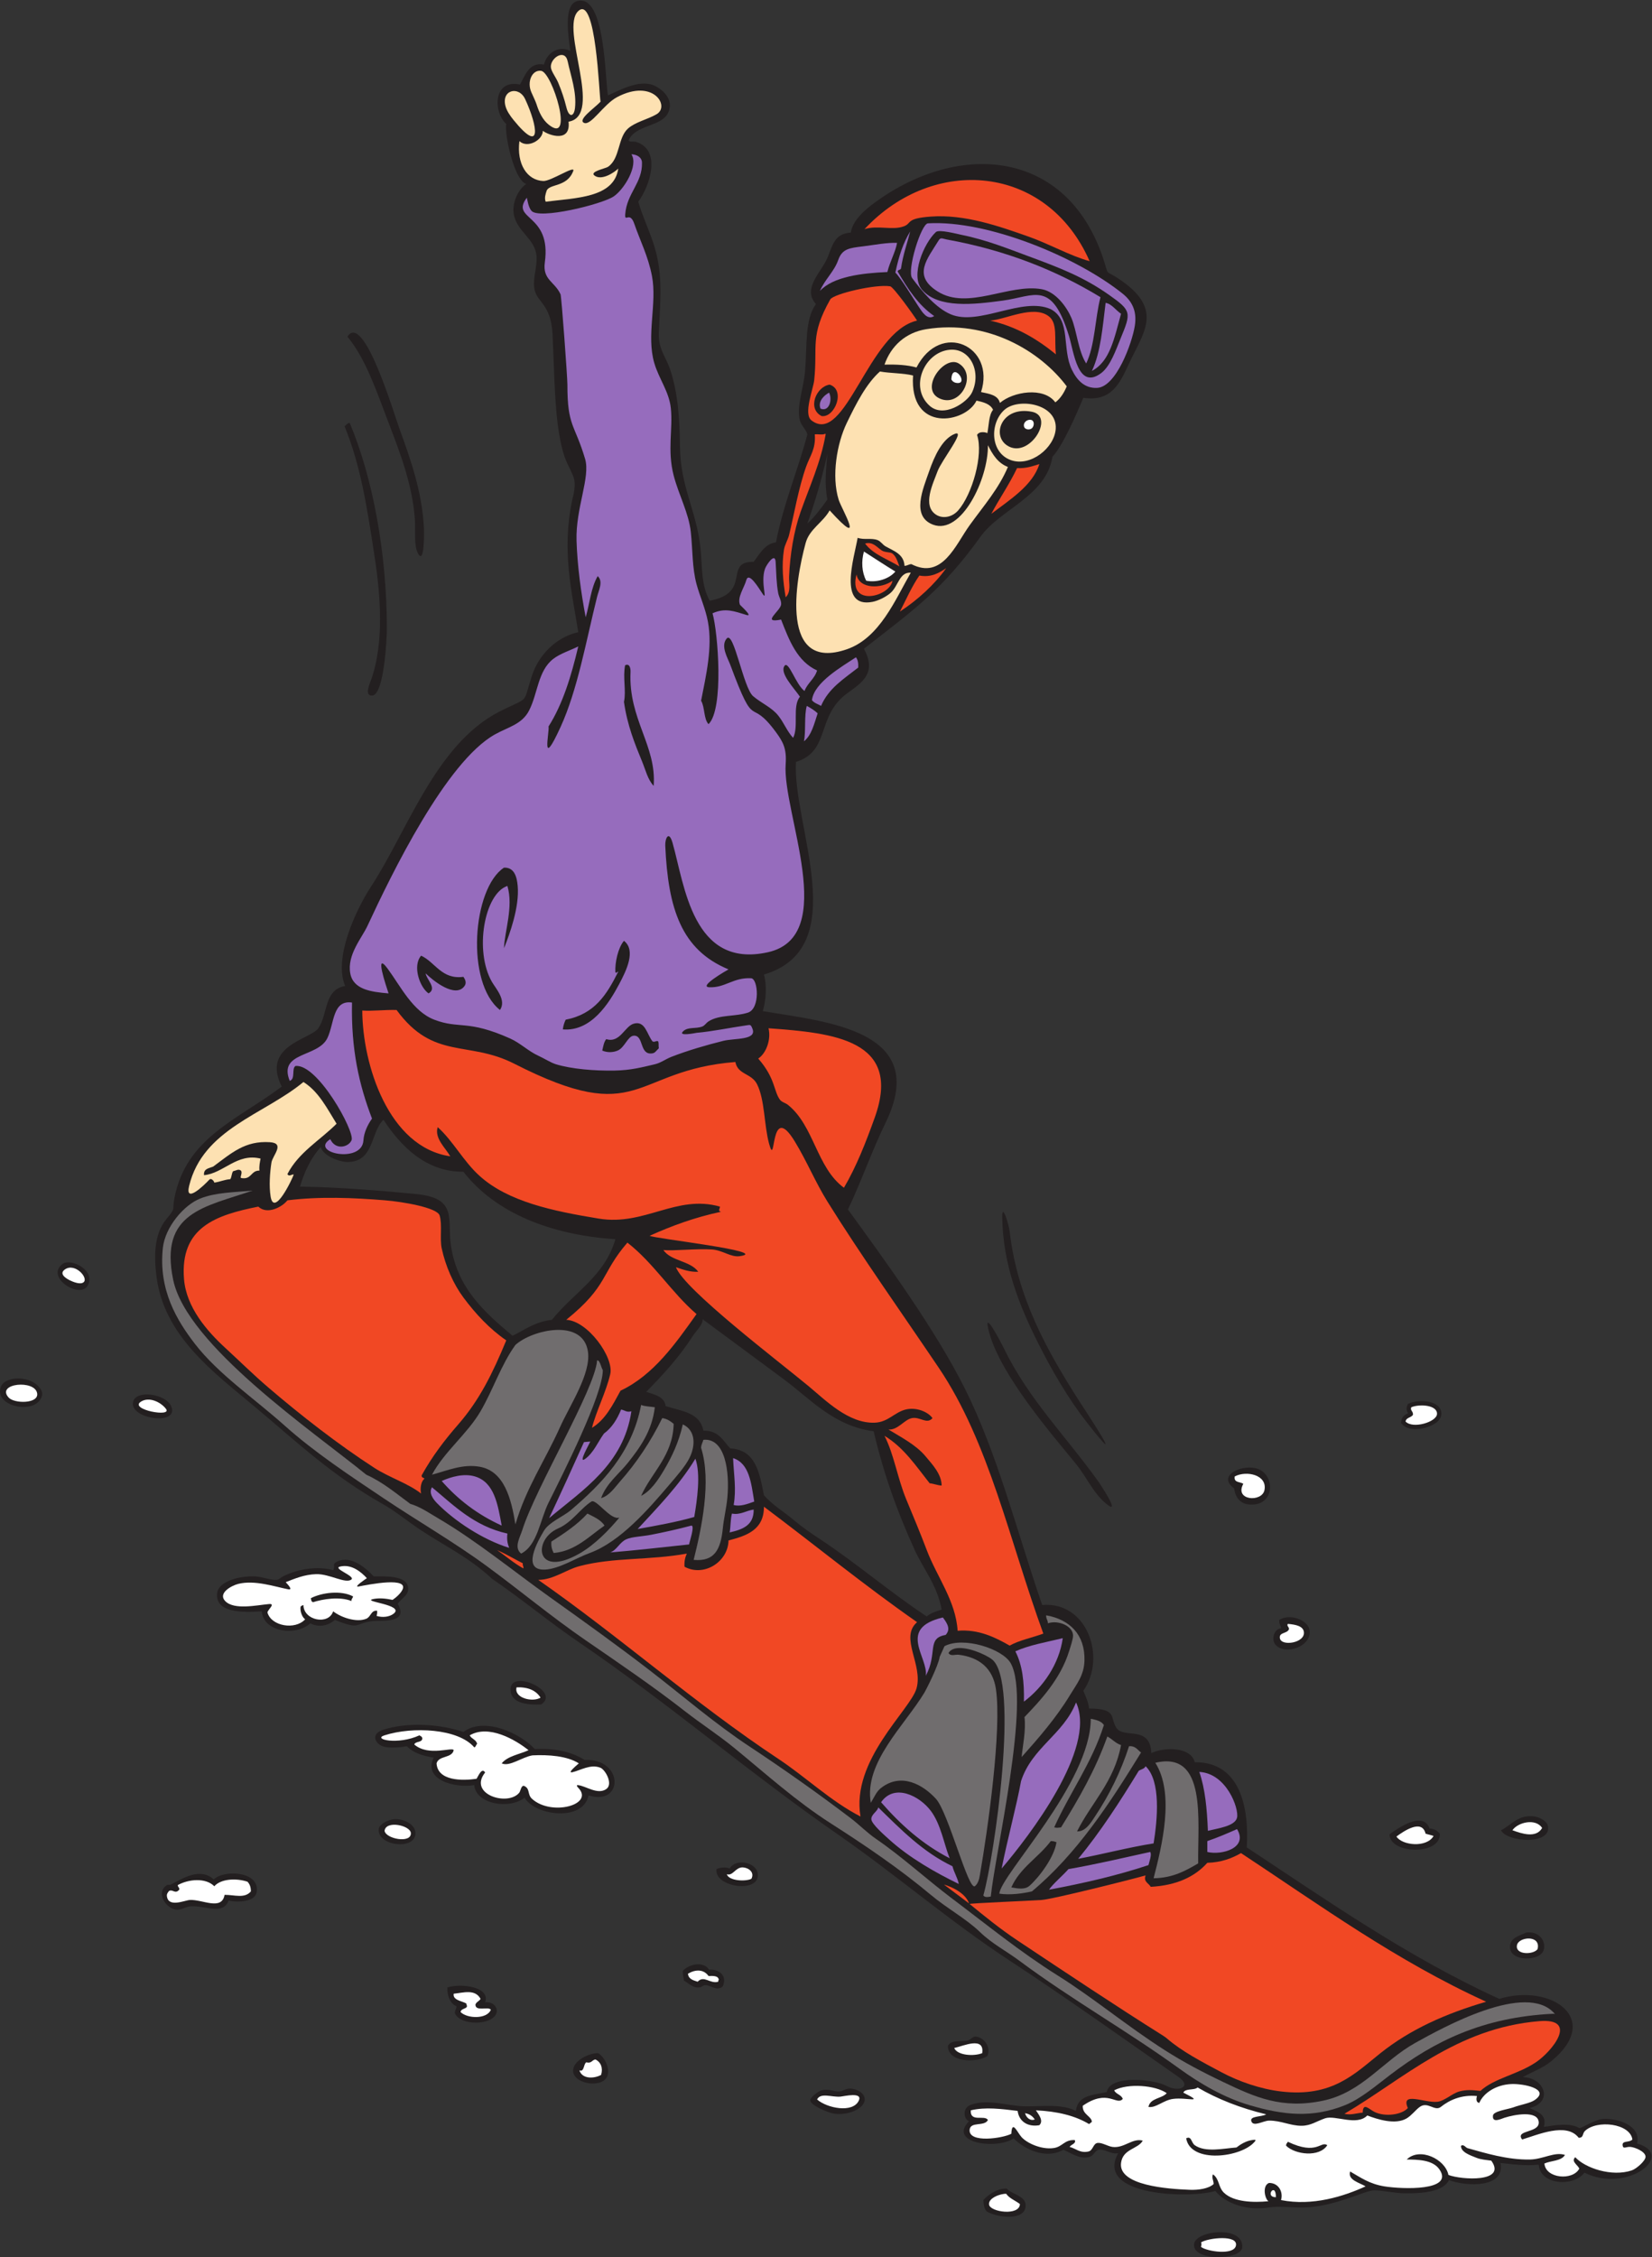 <?xml version="1.0" encoding="UTF-8" standalone="no"?>
<svg
   xmlns:dc="http://purl.org/dc/elements/1.1/"
   xmlns:cc="http://creativecommons.org/ns#"
   xmlns:rdf="http://www.w3.org/1999/02/22-rdf-syntax-ns#"
   xmlns:svg="http://www.w3.org/2000/svg"
   xmlns="http://www.w3.org/2000/svg"
   viewBox="0 0 693.76 947.467"
   height="947.467"
   width="693.76"
   xml:space="preserve"
   id="svg2"
   version="1.1"><rect x="0" y="0" width="693.76" height="947.467" fill="#333333" stroke="none"/><defs
     id="defs6" /><g
     transform="matrix(1.333,0,0,-1.333,0,947.467)"
     id="g10"><g
       transform="scale(0.1)"
       id="g12"><path
         id="path14"
         style="fill:#231f20;fill-opacity:1;fill-rule:evenodd;stroke:none"
         d="m 3485.25,2372.26 c -40.96,33.53 -62.38,85.16 -95.69,125.9 -76.59,93.69 -235.03,276.85 -272.63,411.32 -25.66,91.82 39.46,-34.59 45.82,-47.72 77.93,-160.98 199.06,-280.65 298.79,-421.2 1.36,-1.9 73.67,-109.2 23.71,-68.3 v 0 z m -2226.89,3385.7 c 36.28,-99.42 72.16,-201.73 77.39,-316.8 0.26,-5.48 2.15,-114.13 -18.71,-76.57 -13.99,25.23 -7.45,72.75 -10.09,108.97 -7.99,109.9 -47.63,211.21 -84.59,307.8 -37.5,97.98 -70.06,196.04 -127.81,266.4 51.06,79.1 145.97,-240.91 163.81,-289.8 v 0 z m -156.61,18 c 72.64,-172.25 117,-410.51 117,-648 0,-30.55 -8.52,-209.98 -46.8,-210.6 -26,-0.42 -5.78,39.98 0,57.6 37.28,113.61 27.29,253.82 9,374.4 -24.24,159.84 -44.72,292.9 -95.39,415.8 5.09,4.5 9.47,10.8 16.19,10.8 v 0 z m 2786.39,-3355.2 c -58.02,42.65 30.72,78.91 75.62,61.2 55.91,-22.05 51.77,-120.5 -30.62,-111.6 -25.52,2.75 -41.93,22.49 -45,50.4 v 0 z M 1177.36,2143.57 c 36.92,0.78 101.38,2.85 107.99,-32.41 4.98,-26.51 -20.67,-35.55 -32.39,-54 37.52,-62.88 -54.57,-51.45 -77.4,-54 -60.5,-6.8 -37.63,-29.75 -120.61,3.6 -20.02,-18.17 -50.31,-24.98 -77.391,-10.8 -44.098,-40.85 -146.829,-29.05 -153.008,37.8 -58.156,-4.2 -147.949,-5.65 -140.403,57.6 4.313,36.02 68.497,54.9 120.602,52.21 22.496,-1.18 49.637,-12.36 66.602,-10.8 8.164,0.75 12.57,7.16 19.8,10.8 49.731,24.92 110.778,32.82 158.398,19.79 8.7,13.14 -5.56,18.24 12.89,27.11 43.56,20.94 91.31,-21.33 114.92,-46.9 v 0 z m 527.4,-403.21 c -37.9,-1.6 -88.38,2.09 -95.41,37.8 -16.08,81.68 161.51,5.43 95.4,-37.8 h 0.01 z m 3024,-396 c 31.54,14.72 53.92,51.04 106.2,43.2 15.82,-2.37 38.09,-14.5 41.4,-28.8 14.24,-61.53 -128.25,-52.96 -147.6,-14.4 v 0 z m -3492.01,34.21 c 28.67,5.37 75.16,-14.16 72,-46.81 -5.03,-51.96 -124.02,-35.19 -115.2,18 2.09,12.6 23.77,25.16 43.2,28.81 v 0 z m 1020.61,-156.61 c 10.71,5.34 29.87,7.04 41.39,1.8 18.91,33.1 82.31,20.16 88.2,-14.4 11.22,-65.62 -138.07,-45.52 -129.59,12.6 v 0 z m -1537.204,-99 c -17.226,-46.66 -71.308,-15.99 -118.804,-18 -15.434,-0.65 -29.793,-12.15 -45,-10.8 -34.122,3.03 -66.747,54.1 -30.59,77.4 2.64,1.7 8.894,-0.1 12.597,1.8 37.719,19.61 91.746,54.88 135,16.2 34.379,32.33 148.082,25.01 135,-41.4 -5.593,-28.36 -56.836,-32.43 -88.203,-25.2 v 0 z M 2277.15,852.961 c -17.83,-16.777 -36.42,2.734 -54,3.602 -7.55,0.371 -12.29,-6.387 -19.8,-7.208 -20.47,-2.214 -31.85,11.973 -48.6,21.602 -1.13,10.266 -3.99,18.809 -3.6,30.606 19.45,21.308 65.47,31.511 82.8,3.593 28.48,2.422 58.55,-16.418 43.2,-52.195 v 0 z m -748.8,-50.402 c 25.81,2.218 40.22,-16.153 36,-32.403 -10.6,-40.832 -113.72,-42.968 -131.39,-1.797 -0.27,9.278 4.81,13.184 5.39,21.602 -20.58,8.035 -30.27,35.137 -28.8,59.394 42.34,13.665 136.62,2.442 118.8,-46.796 v 0 z m 1582.21,-169.2 c -32.52,-21.98 -125.02,-21.699 -124.2,32.403 11.08,19.601 40.36,11.933 61.2,16.203 9.84,2.012 16.52,12.754 25.19,12.598 23.48,-0.411 51.2,-30.09 37.81,-61.204 v 0 z m -1225.8,9.004 c 26.47,-16.953 46.83,-69.59 14.39,-88.203 -30.56,-17.539 -91.12,-1.965 -93.59,30.598 -2.57,33.648 51.98,58.933 79.19,57.605 h 0.01 z m 790.2,-111.601 c 20.18,1.476 54.8,-13.899 48.59,-39.602 -6.64,-27.469 -60.2,-47.926 -102.59,-37.801 -14.98,3.586 -68.63,24.825 -68.4,41.399 0.09,7.41 23.79,27.488 35.99,30.605 23.84,6.082 38.89,-4.922 55.81,-3.605 11.28,0.89 17.96,8.078 30.6,9.004 v 0 z m 423,-351.004 c 16.83,19.004 47.31,37.957 73.8,36.004 16.79,-18.621 62.24,-22.715 59.38,-55.801 -3.97,-46.375 -88.71,-35.691 -122.38,-16.199 -7.75,7.851 -10.13,21.082 -10.8,35.996 v 0 z m 815.4,-151.192 c -10.3,-39.355 -160.9,-41.195 -151.2,14.395 7.24,41.602 159.38,58.492 151.2,-14.395 v 0 z M 4536.14,1333.57 c 3.01,-69.35 -159.14,-64.82 -158.39,-1.81 30.25,21.83 106.05,73.7 126.01,18 17.76,-0.86 25.28,-8.67 32.38,-16.19 v 0 z m 327.62,-363.609 c -5.44,-39.52 -114.54,-42.957 -106.2,12.598 3.7,24.711 30.55,29.561 50.4,39.601 43.21,5.38 62,-28.781 55.8,-52.199 v 0 z M 197.426,3127.89 c 25.601,18.97 106.207,-20.63 78.597,-68.75 -24.601,-42.89 -135.05,26.93 -78.597,68.75 v 0 z m -73.231,-430.98 c -33.543,-41.95 -146.035,-12.38 -120.445,46.05 13.988,31.93 96.758,35.79 125.316,-11.36 7.172,-11.83 3.539,-24.16 -4.878,-34.69 h 0.007 z m 295.36,-2.55 c 10.175,37.28 101.758,24.66 119.425,-14.19 28.95,-63.62 -134.628,-41.47 -119.429,14.19 h 0.004 z m 2761.185,536.4 c 24.1,-210.36 118.96,-376.74 214.34,-527.25 20.47,-32.31 168.92,-254.25 26.86,-72.15 -56.49,72.45 -107.74,160.2 -151.2,246.6 -59.2,117.74 -111.02,246.49 -113.31,396.49 -0.73,49.2 21.02,-23.53 23.31,-43.69 v 0 z m 855,-1251 c -0.18,10.6 -7.26,14.33 -5.4,27 34.37,21.52 90.87,-1.05 95.4,-32.4 7.52,-51.82 -78.51,-81.1 -107.99,-45 -12.98,15.87 -4.38,49.51 17.99,50.4 z m -2575.78,-325.8 c 65.89,48.66 178.61,-3.75 224.99,-54 62.89,3.14 115.72,-8.15 156.6,-34.2 124.23,5.44 123.58,-146.29 12.6,-111.6 -17.01,-84 -168.23,-64.22 -201.59,-7.2 -47.27,-38.24 -153.97,-20.43 -158.41,39.6 -58.54,-10.52 -162.67,15.63 -127.8,86.4 -34.76,5.44 -64.96,15.44 -84.6,36 -19.19,-3.5 -48.94,-6.58 -70.48,-1.88 -27.38,5.97 -46.88,39.73 -4.63,53.47 75.59,24.57 175.97,19.14 253.31,-6.59 h 0.01 z m 342.68,3879.03 c -34.09,-162.17 -0.2,-292.08 19.11,-415.84 -72.48,-16.52 -125.54,-74.55 -145.8,-136.78 -31,-95.16 -4.81,-63.52 -102.6,-113.42 -200.33,-102.22 -290.06,-375.97 -403.19,-548.99 -49.75,-76.07 -119.99,-227.6 -82.8,-315 -67.18,-11.54 -53.96,-89.11 -84.6,-133.2 -24.283,-34.93 -180.319,-54.12 -115.201,-183.6 -139.903,-105.48 -302.133,-160.64 -338.411,-352.8 -6.804,-36.06 5.778,-27.88 -24.621,-64.1 -40.441,-48.17 -39.066,-119.89 -31.707,-179.87 23.325,-189.71 182.16,-304.3 310.403,-411.86 137.382,-115.23 241.327,-214.74 404.737,-307.17 39.03,-22.09 77.12,-54.29 120.59,-82.8 78.84,-51.71 150.22,-84.81 221.4,-151.2 93.85,-63.82 179.78,-135.91 273.6,-199.8 283.34,-192.93 536.66,-411.52 815.41,-604.8 184.59,-127.98 353.67,-274.6 541.78,-397.795 179.6,-117.598 354.24,-242.586 532.11,-366.492 43.26,-30.118 1.86,-49.973 -38.89,-27.715 -35.81,19.558 -176.52,36.441 -187.2,-19.797 -43.65,-9.949 -91.47,-9.188 -97.2,-59.402 -45.99,22.847 -103.85,14.058 -158.42,14.402 -56.33,0.344 -117.4,24.973 -173,4.695 -27.86,-10.133 -21.69,-46.199 -5.18,-51.492 -68.42,-69.559 88.82,-90.195 140.4,-54.004 32.25,-33.332 101.23,-67.656 156.6,-35.996 26.9,-11.047 53.56,-32.266 84.6,-21.601 10.54,3.625 15.76,19.628 26.98,21.601 19.23,3.359 39.26,-15.383 61.21,-10.801 -75.65,-136.867 230.86,-142.879 306.01,-118.797 34.97,-42.55 104.01,-62.5 167.38,-52.207 33.18,5.387 71.97,-0.605 109.82,0 96.57,1.551 191.48,52.625 221.38,54.004 22.27,1.016 65.73,-8.652 95.49,-9.23 61.22,-1.184 124.97,5.918 142.13,41.633 56.19,-21.282 178.39,-24.953 161.98,53.992 38.42,-4.149 76.37,-10.039 120.62,-5.399 4.8,-65.605 111.85,-69.961 143.98,-25.199 136.36,-67.246 290.44,56.848 165.62,91.801 14.3,53.902 -56.35,79.727 -106.2,77.402 -26.72,-1.25 -70.83,-31.679 -75.62,-28.8 -28.65,17.402 -77.2,9.132 -111.58,3.593 11.27,39.563 -21.61,48.684 -45,59.407 77.04,18.882 45.81,96.89 -21.6,97.195 30.32,17.09 62.39,27.773 90,50.398 163.75,134.309 -2.32,245.949 -163.8,196.203 -290.29,132.696 -544.17,311.441 -795.61,477.001 7.77,123.04 -19.31,269.75 -163.79,268.21 -11.23,47.77 -93.21,49.16 -136.8,28.79 -4.16,89.35 -86.28,44.05 -109.82,79.2 -22.02,32.94 4.76,60.29 -86.38,61.21 -2.35,22.25 -11.07,38.14 -18,55.8 74.21,105.96 10.93,282.64 -129.6,270 -80.63,234.22 -141.15,477.82 -244.81,683.99 -92.29,183.58 -245.21,393.92 -367.19,561.6 41.51,86.85 75.55,184.86 118.78,273.6 142.86,293.22 -191.3,317.57 -386.99,351 9.89,34.58 13.55,78.74 3.6,115.2 282.57,84.16 89.3,469.63 100.81,669.6 110.4,34.28 61.76,145.29 163.8,217.8 48.78,34.67 90.08,64.61 50.4,138.6 162.1,126.32 247.88,186.74 367.2,352.8 63.14,87.88 206.39,126.58 226.78,252 32.78,33.7 77.78,139.23 97.22,185.4 88.06,-13.45 115.08,45.75 142.18,104.4 46,99.45 110.36,170.33 -19.8,262.8 -62.36,44.34 -37.23,5.29 -61.18,75.6 -115.16,337.49 -448.98,366.4 -714.6,174.6 -32,-23.15 -73.27,-57.33 -79.22,-97.19 -48.7,-3.28 -56.13,-34.96 -71.98,-75.61 -18.84,-48.36 -82.82,-99.45 -37.8,-149.39 -35.49,-48.53 -27.71,-130.33 -34.21,-210.61 -4.36,-53.83 -28.05,-111.87 -16.19,-156.6 3.98,-15.02 20.25,-29.36 23.39,-43.2 -30.52,-115.58 -75.64,-218.94 -99,-340.2 -34.84,-3.9 -51.13,-36.15 -70.2,-61.2 -96.28,1.93 -3.92,-98.13 -138.6,-122.4 -27.93,52.09 -22.84,106.12 -28.8,163.8 -12.5,121.09 -63.2,191.68 -64.8,322.19 -1.1,89.76 -6.35,167.44 -30.6,241.21 -13.48,41.05 -38.17,64.52 -35.99,117.01 3.62,87.59 13.08,168.6 -9.01,253.79 -13.99,53.95 -39.59,103.2 -55.8,158.4 36.46,49.08 75.18,165.19 -9,189 -10.97,1.02 -16.95,-1.02 -21.59,3.6 20.22,50.01 101.93,42.64 124.19,86.4 22.06,43.34 -20.17,78.07 -46.79,88.2 -46.96,17.89 -109.56,-18.32 -142.21,-32.4 -9.76,49.39 -7.49,321.93 -97.2,297 -44.89,-12.45 -26.37,-115.16 -21.6,-156.6 -41.48,18.84 -75.13,-10.85 -82.8,-43.2 -47.25,8.21 -59.14,-34.42 -75.6,-63 -85.94,18.03 -84.02,-88.43 -43.2,-124.2 -6.53,-27.11 23.37,-175.94 63.01,-189 -25.07,-15.85 -45.18,-59.59 -39.61,-93.6 9.42,-57.41 68.74,-78.3 72,-135 1.95,-33.65 -11.71,-66.78 -7.2,-99 6.47,-46.01 52.6,-47.19 57.6,-145.8 4.36,-85.89 5.66,-199.83 16.2,-282.6 4.5,-35.23 10.99,-70.34 21.6,-102.6 5.12,-15.58 15.75,-35.17 24.16,-54 7.47,-16.7 13.2,-32.82 -0.07,-82.77 v 0 z M 4436.21,2657.55 c -1.14,2.05 -2.56,4.28 -3.05,5.45 -2.5,6.18 -2.18,12.42 0.32,18.54 l 2.17,5.28 5.28,2.18 c 11.78,4.88 26,6.77 38.72,6.72 25.15,-0.08 63.39,-9.59 61.15,-41.91 -1.77,-25.27 -36.65,-39.26 -57.64,-43.73 -20.82,-4.44 -48.97,-4.78 -64.89,11.81 l -4.52,4.73 0.85,6.52 c 0.78,5.97 3.31,11.27 7.59,15.54 3.67,3.66 7.81,5.84 12.38,8.07 0.35,0.18 0.97,0.47 1.64,0.8 v 0 z m -2697.26,294.21 c -52.4,-5.78 -85.23,-31.17 -124.2,-50.4 -87.4,73.44 -175.16,150.26 -194.4,286.2 -11.57,81.76 22.23,147.46 -109.79,160.21 -108.74,10.47 -240.01,21.53 -365.404,23.39 13.676,47.45 35.977,93.01 65.524,124.6 6.49,-28.17 60.93,-47.3 83.87,-47.21 84.59,0.41 71.79,92.35 113.41,133.21 53.64,-81.92 133.19,-164.85 251.99,-163.8 99.94,-128.92 274.76,-199.27 478.8,-212.4 -33.86,-117.32 -132.99,-169.41 -199.8,-253.8 v 0 z m 1180.81,-934.2 c -116.13,76.49 -220.56,167.21 -338.41,244.8 -26.94,17.74 -53.43,35.92 -79.2,57.6 -33.23,27.97 -68.17,48.22 -95.4,79.2 -13.95,70.64 -25.81,143.4 -106.19,147.6 -22.59,24.23 -36.67,56.93 -84.61,55.8 -11.38,57.89 -67.9,61.09 -118.8,77.4 -4.41,30.99 -35.13,35.68 -61.2,45 44.1,44.86 101.86,105.48 145.8,174.6 11.18,17.57 31.79,35 32.4,54.01 1.54,0.33 1.71,-0.71 1.8,-1.81 86.62,-64.29 171.04,-125.94 255.6,-188.99 83.39,-62.17 155.6,-145.41 280.79,-162.01 32.64,-138.42 75.76,-256.66 129.6,-374.4 27.77,-60.68 71.03,-111.24 84.6,-187.2 -17.19,-5.59 -34.94,-10.63 -46.78,-21.6 v 0 z m -376.21,3441.6 c 20.86,18.14 44.38,49.22 63,75.6 -9.77,51.15 -3.71,96.68 0,144 -16.78,-77.41 -38.56,-149.83 -63,-219.6 v 0 0" /><path
         id="path16"
         style="fill:#ffffff;fill-opacity:1;fill-rule:evenodd;stroke:none"
         d="m 3983.55,2415.36 c 9.64,47.35 -55.19,62.9 -93.59,43.21 -3.81,-20.6 17.4,-16.19 26.98,-23.41 -29.11,-52.88 58.67,-58.84 66.61,-19.8 v 0 z m 543.61,239.4 c 1.95,28.38 -53.93,32.8 -81.02,21.6 -4.2,-10.29 5.98,-11.93 5.4,-23.4 -5.18,-9.8 -21.66,-8.32 -23.4,-21.6 22.99,-23.94 97.28,-1.56 99.02,23.4 v 0 0" /><path
         id="path18"
         style="fill:#ffffff;fill-opacity:1;fill-rule:evenodd;stroke:none"
         d="m 1236.75,2069.76 c 11.27,7.87 21.67,16.6 29.07,28.34 29.91,47.4 -107.77,19.18 -135.77,13.85 -19.28,-3.65 24.06,25.07 25.7,26.21 -18.34,19.8 -48.42,45.13 -84.55,36.47 -24.63,-5.93 49.55,-30.24 35.7,-40.79 -18.71,-14.25 -68.77,18.36 -111.341,16.92 -36.766,-1.24 -66.438,-13.85 -95.403,-25.2 1.778,-2.76 26.293,-26.11 7.547,-22.45 -41.121,8.03 -104.887,30.03 -156.941,17.05 -21.52,-5.36 -65.094,-29.25 -41.407,-54 27.825,-29.08 98.633,-13.09 137.813,-9.55 22.543,2.03 -3.766,-17.65 -4.609,-26.45 11.832,-43.37 87.418,-56.12 118.793,-21.59 -9.95,6.86 -16.61,26.57 -14.399,39.59 1.731,3.07 5.652,3.95 9,5.41 0.207,-48.87 79.657,-64.18 93.597,-19.81 25.56,-19.74 73.69,-35.98 104.4,-23.4 14.82,6.08 14.57,27.39 34.2,25.2 0.56,-6.56 -0.28,-11.71 -1.8,-16.2 18.14,-5.89 40.78,-3.6 54.26,7.39 35.07,28.63 -107.09,37.86 -63.34,45.96 17.71,3.32 37.73,1.65 59.48,-2.95 v 0 z m -129.6,-3.6 c -36.82,15.05 -90.73,6.04 -120.591,-3.6 -5.637,0.98 -6.496,6.72 -7.204,12.6 34.705,17.69 95.185,25.71 133.205,5.4 -2.52,-7.72 -5.42,-6.85 -5.41,-14.4 v 0 0" /><path
         id="path20"
         style="fill:#ffffff;fill-opacity:1;fill-rule:evenodd;stroke:none"
         d="m 1627.36,1794.36 c -8.57,-34.52 51.76,-47.6 75.6,-32.4 -13.97,22.04 -38.23,33.78 -75.6,32.4 v 0 0" /><path
         id="path22"
         style="fill:#ffffff;fill-opacity:1;fill-rule:evenodd;stroke:none"
         d="m 4764.76,1344.36 c 28.79,-10.5 74.72,-26.3 93.6,7.2 -20.44,31.55 -76.52,17.89 -93.6,-7.2 v 0 0" /><path
         id="path24"
         style="fill:#ffffff;fill-opacity:1;fill-rule:evenodd;stroke:none"
         d="m 1294.36,1335.36 c -1.34,24.17 -78.65,41.2 -82.81,7.2 3.77,-25.52 84.65,-40.72 82.8,-7.2 h 0.01 v 0" /><path
         id="path26"
         style="fill:#ffffff;fill-opacity:1;fill-rule:evenodd;stroke:none"
         d="m 2340.16,1227.36 c -23.19,0.93 -30.72,-27.69 -50.41,-21.6 6.57,-21.2 59.15,-23.35 77.4,-14.4 11.27,21.21 -9.97,35.32 -26.99,36 v 0 0" /><path
         id="path28"
         style="fill:#ffffff;fill-opacity:1;fill-rule:evenodd;stroke:none"
         d="m 559.957,1171.56 c 0.285,-7.58 8.156,-8.63 3.594,-16.2 -2.571,-0.43 -3.028,-2.97 -5.403,-3.6 -8.71,-4.09 -14.945,5.95 -25.187,1.81 -3.559,-4.36 -7.934,-9.18 -7.199,-16.21 3.89,-37.88 56.136,-13.59 71.996,-12.6 39.707,2.48 100.683,-34.96 109.801,16.2 31.289,0.06 63.199,-12.37 82.796,10.8 0.168,13.96 -3.992,23.6 -10.804,30.6 -36.215,11.83 -84.067,8.92 -104.395,-14.4 -27.172,27.75 -81.758,22.41 -115.199,3.6 v 0 0" /><path
         id="path30"
         style="fill:#ffffff;fill-opacity:1;fill-rule:evenodd;stroke:none"
         d="m 2232.15,885.363 c -15.52,21.875 -41.32,21.18 -64.79,7.196 1.6,-17 16.56,-20.645 30.6,-25.196 19.93,21.739 39.21,-7.859 64.8,0 0.27,2.121 -0.32,5.11 1.79,5.403 -1.28,13.711 -16.94,13.047 -32.4,12.597 v 0 0" /><path
         id="path32"
         style="fill:#ffffff;fill-opacity:1;fill-rule:evenodd;stroke:none"
         d="m 1429.36,829.563 c -3.56,-20.227 25.09,-22.559 39.59,-30.598 -0.04,-4.246 3.1,-5.305 1.8,-10.801 -4.97,-7.031 -18.3,-5.703 -19.8,-16.199 20.55,-21.113 83.46,-23.281 95.4,7.195 -7.62,11.348 -48.4,-7.043 -48.59,16.203 2.89,8.504 12.12,10.684 16.19,17.996 -17.09,31.621 -53.26,19.422 -84.6,16.204 h 0.01 v 0" /><path
         id="path34"
         style="fill:#ffffff;fill-opacity:1;fill-rule:evenodd;stroke:none"
         d="m 3006.14,658.566 c 10.02,-23.351 61.36,-26.796 88.22,-16.203 7.79,53.34 -57.91,23.235 -88.22,16.203 v 0 0" /><path
         id="path36"
         style="fill:#ffffff;fill-opacity:1;fill-rule:evenodd;stroke:none"
         d="m 1893.75,573.965 c 6.71,22.168 -1.13,40.676 -18,48.594 -11.11,-1.465 -11.72,-13.477 -28.8,-8.993 -9.18,-5.918 -5.82,-31.613 -21.6,-25.207 8.86,-28.476 47.07,-26.289 68.4,-14.394 v 0 0" /><path
         id="path38"
         style="fill:#ffffff;fill-opacity:1;fill-rule:evenodd;stroke:none"
         d="m 2705.56,492.961 c 13.13,28.125 -45.83,13.73 -57.6,12.598 -26.83,-2.563 -62.76,13.699 -73.81,-8.996 31.26,-27.547 112.61,-43.821 131.41,-3.602 v 0 0" /><path
         id="path40"
         style="fill:#ffffff;fill-opacity:1;fill-rule:evenodd;stroke:none"
         d="m 3169.96,199.563 c -17.91,0.75 -57.41,-13.516 -54,-34.2 3.88,-23.527 96.04,-36.211 97.18,1.793 -13.94,11.25 -33.03,17.356 -43.18,32.407 v 0 0" /><path
         id="path42"
         style="fill:#ffffff;fill-opacity:1;fill-rule:evenodd;stroke:none"
         d="m 3893.55,35.762 c 8.46,35.82 -87.11,25.051 -109.79,10.801 2.74,-5.723 0.63,-7.918 0,-14.406 19.21,-14.402 102.58,-26.941 109.79,3.605 v 0 0" /><path
         id="path44"
         style="fill:#fde1b2;fill-opacity:1;fill-rule:evenodd;stroke:none"
         d="m 2764.96,5406.96 c 9.81,-3.86 15.53,-14.28 25.18,-19.81 25,-14.26 57.65,-23.9 59.42,-61.19 8.83,0.17 13.02,4.98 21.58,5.4 97.7,-50.18 139.34,61.21 183.62,122.4 45.75,63.23 91.26,114.57 120.58,183.6 -31.75,12.05 -48.23,39.34 -63,68.4 1.64,-105.96 -84.1,-283.67 -172.78,-250.2 -69.98,26.42 -31.36,113.21 -12.62,167.4 17.1,49.43 42.04,103.24 81.32,118.67 36.06,14.16 -42.46,-84.42 -54.45,-117.57 -13.84,-38.19 -49.74,-108.59 -4.35,-137.34 20.47,-12.95 49.97,-8.19 69.3,13.84 44.07,50.26 80.24,175.51 59.38,237.6 7.33,13.6 30.6,7.9 32.42,5.4 5.09,25.49 4.32,56.87 17.99,73.8 -8.62,18.38 -29.9,24.1 -52.19,28.8 -33.76,-71 -212.08,-102.68 -199.82,79.21 -31.17,7.81 -71.33,6.65 -104.38,12.59 -43.64,-39.13 -74.93,-101.11 -104.41,-162 -30.98,-64.01 -48.86,-167.17 -25.56,-241.96 9.05,-29.08 88.82,-162.19 -28.43,-33.44 -21.41,-38.4 -63.6,-58.56 -75.61,-102.6 -32.96,-120.92 -81.92,-407.35 129.6,-334.8 103.78,35.59 153.18,157.37 201.61,241.2 -35.38,2.75 -39.09,-41.3 -63,-63 -13.61,-12.33 -38.63,-25.16 -57.6,-28.8 -110.15,-21.13 -57.4,139.47 -46.82,201.6 21.25,-7.25 43.71,0.39 63.02,-7.21 v 0.01 z m 399.6,410.4 c -46.83,-41.61 -45.8,-134.54 19.8,-158.4 61.48,-22.36 137.6,38 141.61,98.32 5.25,79.4 -117.68,98.95 -161.41,60.08 v 0 z m 7.2,-111.6 c -48.36,33.25 -14.65,123.92 79.29,105.39 75.25,-14.81 -10.58,-152.63 -79.29,-105.39 v 0 z m -180,300.6 c -79.81,-7.5 -128.07,-118.33 -63,-176.4 44.56,-39.76 118.1,10.41 133.18,41.4 30.9,63.5 -4.03,141.22 -70.18,135 v 0 z m -32.4,-153 c -63.59,30.27 15.81,137.52 61.2,109.8 59.63,-36.4 5.05,-141.34 -61.2,-109.8 v 0 z m -41.4,217.8 c -65.69,-10.67 -111.26,-53.56 -131.42,-111.6 37.6,0.98 72.3,-0.92 100.8,-9 76.6,148.76 250.18,66.86 203.4,-77.4 25.74,-5.46 53.3,-9.1 59.4,-34.2 41.38,35.58 138,51.65 174.62,1.8 16.47,12.34 27.36,30.24 35.98,50.4 -83.52,111.38 -250.03,211.3 -442.78,180 v 0 0" /><path
         id="path46"
         style="fill:#fde1b2;fill-opacity:1;fill-rule:evenodd;stroke:none"
         d="m 1806.06,6569.52 c -19.67,-52.81 -76.54,-39.25 -84.2,-63.19 -3.32,-10.45 -7.31,-22.31 -2.71,-33.77 94.99,12.44 215.44,11.74 228.61,104.4 -11.14,-11.26 -51.22,-39.01 -74.44,-22.35 -17.8,12.8 34.28,22.5 42.03,27.75 38.54,26.1 30.44,91.57 63,120.6 23.26,20.73 61.58,28.57 90,45 43.84,25.34 -10.69,113.93 -124.2,54 -43.17,-22.8 -82.43,-91.45 -104.4,-81 -20.7,9.86 32.99,46.21 52.2,66.6 -4.53,22.54 -14,338.24 -70.27,285.31 -59,-55.44 81.78,-329.15 -30.53,-348.31 7.62,-65.93 -60,-44.18 -80.99,-28.8 0.13,-28.51 -47.9,-56.55 -73.81,-32.4 -8.97,-71.08 23.41,-123.25 75.17,-125.56 24.27,-1.07 101.82,51.21 94.54,31.72 v 0 z m -212.91,201.84 c 4.06,-13.46 13.65,-27.82 24.81,-41.53 90.19,-110.85 76.47,-20.29 36.59,65.66 -20.28,43.67 -77.46,29.04 -61.4,-24.13 v 0 z m 111.61,113.41 c -28.74,3.93 -45.48,-34.97 -30.56,-67.95 6.43,-14.16 13.77,-30.09 15.93,-36.93 8.17,-25.85 19.43,-49.64 38.9,-65.03 81.25,-64.32 10.82,165.1 -24.28,169.9 l 0.01,0.01 z m 30.59,12.59 c 0.4,-13.81 15.85,-32.23 23.4,-50.4 10.77,-25.87 19.03,-50.47 25.74,-77.61 8.12,-32.83 23.79,-29.44 26.92,-1.97 5.75,50.39 -13.03,100.72 -23.08,147.53 -8.74,40.66 -53.79,10.54 -52.98,-17.55 v 0 0" /><path
         id="path48"
         style="fill:#966cbd;fill-opacity:1;fill-rule:evenodd;stroke:none"
         d="m 2820.74,6249.36 c 17.37,-16.6 57.78,-84.09 73.82,-108 10.34,-15.45 26.5,-43.18 48.58,-28.8 -50.53,34.65 -83.79,86.58 -115.18,140.4 0.75,6.45 10.46,3.94 10.8,10.8 5.82,40.98 20.63,82.54 28.8,115.2 -22.33,-36.19 -35.33,-76.05 -46.82,-129.6 v 0 0" /><path
         id="path50"
         style="fill:#966cbd;fill-opacity:1;fill-rule:evenodd;stroke:none"
         d="m 2719.96,6332.16 c -44.04,-5.46 -66.54,-7.28 -79.21,-43.2 -12.86,-36.48 -42.06,-61.12 -57.6,-97.2 41.98,44.88 130.99,55.89 212.41,59.4 7.63,31.95 25.63,63.16 30.58,91.8 -31.05,1.43 -71.37,-6.48 -106.18,-10.81 v 0.01 0" /><path
         id="path52"
         style="fill:#966cbd;fill-opacity:1;fill-rule:evenodd;stroke:none"
         d="m 2584.96,5820.96 c 27.84,-11.06 37.93,28.68 26.99,50.4 -16.24,-8.73 -35.95,-27.81 -27,-50.4 h 0.01 v 0" /><path
         id="path54"
         style="fill:#f14824;fill-opacity:1;fill-rule:evenodd;stroke:none"
         d="m 2566.95,5739.96 c 3.59,-45.88 -15.08,-67.54 -27,-100.8 -24.17,-67.5 -38.06,-150.52 -54,-216 -3.86,-15.89 -13.68,-30.53 -16.2,-46.8 -7.82,-50.43 -2.97,-98.39 5.41,-149.41 17.64,17 9.94,43.82 10.79,64.81 2.78,68.84 15.24,144.51 36,203.4 27.41,77.69 64.16,157.39 79.2,244.8 -0.09,1.1 -0.26,2.13 -1.8,1.8 -7.23,-4.17 -22.17,-0.62 -32.4,-1.8 v 0 z m 268.19,-558 c 56.21,36.81 109.82,85.78 145.82,136.8 -21.32,-14.66 -47.24,-30.3 -84.6,-23.39 -23.52,-33.51 -43.82,-79.79 -61.22,-113.42 v 0.01 z m -111.59,1204.2 c 42.18,13.37 87.59,-4.75 124.2,9 25.77,9.68 4.83,24.76 84.59,30.6 107.64,7.88 216.38,-30.76 307.8,-63 67.39,-23.76 131.34,-60.83 192.61,-77.39 -134.05,305.25 -491.22,334.69 -709.2,100.79 v 0 z m 579.59,-273.6 c -48.3,35.11 -133.3,-10.3 -183.58,-14.4 85.11,-19.29 149.33,-59.46 206.98,-106.21 -5.62,49.73 6.68,98.76 -23.4,120.61 v 0 z m -98.98,-478.8 c -23.59,-50.23 -57.85,-99.35 -81.02,-144 56.76,43.46 130.49,89.1 151.22,156.6 -21.25,-6.36 -41.04,-14.17 -70.2,-12.6 v 0 z m -399.6,572.4 c -46.01,7.61 -179.14,-23.89 -189,-41.4 -64.93,-115.31 -39.02,-145.99 -50.4,-253.8 -3.11,-29.28 -34.95,-106.93 -8.59,-127.12 107.06,-82.02 178.5,280.06 332.59,314.32 -10.01,16.45 -74.54,106.34 -84.6,108 v 0 z m -216.01,-408.6 c -46.23,23.27 -17.27,92.92 25.21,99 51.42,-16.64 15.89,-104.8 -25.21,-99 v 0 0" /><path
         id="path56"
         style="fill:#f14824;fill-opacity:1;fill-rule:evenodd;stroke:none"
         d="m 2833.36,5324.16 c -4.79,12.72 -10.31,33.57 -23.4,41.4 -6.82,4.07 -22.53,2.28 -32.4,9 -15.76,10.72 -28.17,28.37 -52.22,21.6 25.58,-34.44 70.96,-49.06 108.02,-72 v 0 z m -135,-25.2 c -27.2,-103.94 104.85,-71.05 113.4,-19.8 -33.24,-25.3 -105.02,-27.98 -113.4,19.8 v 0 0" /><path
         id="path58"
         style="fill:#ffffff;fill-opacity:1;fill-rule:evenodd;stroke:none"
         d="m 2728.96,5279.16 c 35.81,-6.95 73.54,7.12 91.78,28.8 -33.58,20.4 -65.97,42 -98.98,63 -8.75,-31.06 -6.7,-65.19 7.2,-91.8 v 0 0" /><path
         id="path60"
         style="fill:#f14824;fill-opacity:1;fill-rule:evenodd;stroke:none"
         d="m 2199.76,3102.96 c -26.56,-1.27 -47.87,6.88 -70.21,14.4 24.97,-69.36 323.47,-296.27 417.6,-374.4 53.75,-44.6 126.17,-118.42 208.81,-115.19 42.04,1.62 62.09,32.71 97.18,41.39 32.83,8.13 69.97,-6.55 84.61,-27 -17.76,-20.95 -39.28,5.14 -64.79,0 -24.73,-4.96 -43.76,-37.87 -73.8,-36 39.48,-24.23 86.4,-47.88 116.98,-84.6 20.9,-25.08 50.25,-55.73 50.4,-91.8 -14.12,0.88 -24.18,5.84 -37.78,7.2 -42.91,54.3 -81.53,112.88 -142.22,149.4 29.79,-57.73 41.21,-134.29 68.42,-199.8 22.51,-54.2 45,-107.95 64.8,-160.2 31.89,-84.19 91.21,-159.31 97.18,-253.8 65.97,5.36 118.7,-20.87 163.8,-46.8 30.87,17.16 71.12,24.88 106.2,37.81 -107.37,294.61 -170.19,600.91 -329.38,836.99 -113.85,168.78 -245.85,354.91 -351.01,523.8 -37.76,60.67 -64.66,126.75 -102.6,189 -80.18,131.57 -58.06,-91.58 -81.02,-7.09 -16.05,59.05 -13.09,137.52 -37.77,187.09 -17.7,35.55 -60.59,29.42 -68.41,70.2 -328.41,-26.06 -296.18,-209.44 -696.59,-5.4 -145.49,74.14 -254.4,10.33 -370.81,169.2 -41.37,0.91 -73.96,-4.07 -108,-1.8 0.64,-169.35 82.03,-430.35 277.2,-459 -14.94,26.33 -50.68,57.03 -39.6,91.8 48.76,-43.75 80.44,-106.79 131.4,-153 90.12,-81.73 230.7,-111.17 376.2,-135 144.9,-23.73 244.04,76.74 381.6,37.8 0.11,-6.86 -7.77,-13.79 3.6,-16.2 -82.74,-17.46 -155.87,-44.52 -225,-75.6 10.4,-8.49 385.96,-49.74 283.71,-64.25 -28.42,-4.04 -53.36,18.72 -87.5,21.05 -49.21,3.36 -119.95,-5.12 -153.01,-1.8 24.03,-35.36 85.28,-33.52 109.8,-68.4 h 0.01 z m -223.21,91.8 c -84.48,-97.8 -59.29,-135.26 -192.6,-243 67.87,-3.38 150.73,-118.49 138.61,-171 -12.9,-55.83 -44.08,-115.96 -57.61,-169.2 42.82,26.19 65.53,72.48 90,117.01 104.02,48.98 173.3,148.29 239.4,241.19 -79.31,68.3 -134.74,160.45 -217.8,225 v 0 z m 412.2,579.6 c 54.33,-62.16 48.4,-102.51 68.4,-129.6 5.71,-7.73 17.32,-9.9 25.21,-16.2 82.48,-65.92 90.1,-197.76 176.4,-261 39.29,66.83 68.88,142.32 97.2,221.4 87.68,244.88 -130.31,266.1 -334.81,280.8 8.58,-34.56 -6.79,-78.52 -32.4,-95.4 v 0 0" /><path
         id="path62"
         style="fill:#fde1b2;fill-opacity:1;fill-rule:evenodd;stroke:none"
         d="M 955.953,3700.56 C 831.363,3597.4 639.176,3553.1 595.797,3373.14 c -13.484,-55.97 44.816,-0.16 63.598,19.79 6.214,6.61 15.039,-4.46 15.761,-9.17 17.989,2.41 31.442,9.36 50.403,10.8 4.632,6.76 3.89,18.91 8.992,25.2 7.746,1.25 14.879,6.56 21.601,3.6 11.754,-5.36 -2.269,-23.04 3.598,-25.2 33.27,-6.27 29.957,24.04 57.609,23.4 -1.359,15.16 1.407,26.19 3.594,37.8 -74.504,18.48 -116.473,-46.47 -178.195,-52.2 -2.106,20.69 15.664,21.53 28.801,27 58.824,43.4 100.461,81.81 178.406,76.87 49.547,-3.16 8.695,-41.58 5.191,-64.28 -4.957,-32.01 -7.867,-73.28 -2.656,-106.32 10.488,-66.47 67.363,52.54 72.855,68.53 -4.941,2.44 -15.042,-8.48 -19.804,1.8 35.609,68.8 102.659,106.15 154.799,158.4 -30.1,48.5 -56.13,101.07 -104.397,131.4 v 0 0" /><path
         id="path64"
         style="fill:#706d6e;fill-opacity:1;fill-rule:evenodd;stroke:none"
         d="m 630.156,3333.36 c -51.07,-20.5 -109.847,-89.6 -117.008,-154.79 -14.648,-133.47 45.094,-230.19 100.801,-302.41 73.551,-95.34 187.578,-172.35 282.61,-257.4 94.539,-84.61 206.551,-158.39 311.401,-228.6 108.76,-72.84 222.9,-138.71 325.79,-214.2 105.1,-77.09 203.32,-159.1 309.6,-232.2 107.48,-73.9 214.42,-146.46 315,-225 50.7,-39.58 105.06,-74.47 154.8,-115.19 99.73,-81.66 194.39,-167.39 304.21,-237.61 109.1,-69.77 216.6,-142.68 314.98,-225 51.3,-42.92 112.1,-75.71 154.82,-117 38.89,-37.62 81,-58.355 125.98,-91.804 162.47,-120.797 337.58,-219.273 502.2,-338.394 66.21,-47.903 141.18,-91.567 221.42,-115.196 106.01,-31.261 197.71,-41.269 300.58,0 48.71,19.52 98.22,61.864 142.22,95.399 138.89,105.832 291.63,182.051 514.8,192.598 2.03,0.175 2.8,-2.618 3.6,0 -88.87,103.828 -355.89,-45.555 -439.2,-91.805 -101.82,-56.516 -167.06,-155.512 -289.8,-181.797 -130.49,-27.949 -216.54,11.578 -313.22,57.598 -68.61,32.675 -126.74,63.457 -185.4,100.8 -120,76.422 -224.39,164.336 -338.4,235.797 -118.46,74.282 -224.02,160.554 -331.2,241.204 -82.36,62.01 -157.75,131.8 -241.18,189 -28.51,19.55 -52.06,44.17 -79.22,64.8 -103.3,78.52 -211.13,154.56 -320.39,226.8 -108.31,71.64 -207.93,157.78 -311.4,237.6 -101.21,78.08 -208.55,155.05 -316.8,232.2 -110.93,79.06 -231.06,177.31 -349.19,246.6 -30.89,18.13 -57.92,37.35 -90,46.8 -44.4,32.41 -85.65,67.96 -138.61,91.8 -166.391,135.52 -565.802,407.31 -608.391,613.81 -43.883,212.46 98.203,228.77 250.203,280.8 -60.528,-5.51 -117.102,-5.75 -165.606,-25.21 v 0 0" /><path
         id="path66"
         style="fill:#706d6e;fill-opacity:1;fill-rule:evenodd;stroke:none"
         d="m 1764.15,2613.36 c 31.12,69.35 97.83,168.04 88.21,237.6 -14.77,106.69 -175.99,69.66 -228.61,21.6 -44.81,-61.98 -71.02,-142.48 -109.8,-208.8 -42.09,-71.99 -114.36,-127.09 -153,-199.8 49.37,13.38 96.13,34.18 149.4,25.2 78.15,-13.13 100.5,-100.9 113.4,-181.8 33.67,115.37 92.9,200.19 140.4,306 v 0 0" /><path
         id="path68"
         style="fill:#706d6e;fill-opacity:1;fill-rule:evenodd;stroke:none"
         d="m 1645.35,2289.36 c -7.1,-22.66 -27.39,-54.74 -3.6,-73.8 51.35,25.49 59.73,106.67 86.4,160.2 44.47,89.22 171.32,339.63 171,417.6 -5.03,6.54 -8.88,32.21 -18,30.6 -6.42,-90.67 -193.79,-400.85 -235.8,-534.6 v 0 0" /><path
         id="path70"
         style="fill:#706d6e;fill-opacity:1;fill-rule:evenodd;stroke:none"
         d="m 2277.15,2294.76 c 3.35,33.47 11.31,63.6 14.4,97.2 7.43,80.77 -6.41,188.62 -75.6,181.8 -2.22,-8.57 -6.88,-14.72 -7.2,-25.19 33.42,-105.33 1.19,-254.38 -23.4,-352.81 65.48,-6.03 85.12,32.24 91.8,99 v 0 0" /><path
         id="path72"
         style="fill:#966cbd;fill-opacity:1;fill-rule:evenodd;stroke:none"
         d="m 1377.15,2373.96 c 55.22,-56.25 143.89,-114.55 226.8,-140.39 -5.31,14.31 -7.65,26.77 -5.4,45 -104.52,23.26 -167.91,87.68 -237.6,145.79 -11.07,-17.96 3.57,-37.51 16.2,-50.4 v 0 z m 462.61,192.6 c -35.78,-79.43 -74.76,-165.24 -109.81,-239.4 107.49,89.94 234.63,169.75 259.2,336.6 -14.88,-4.45 -20.06,3.03 -32.4,5.4 -12.49,-30.7 -29.11,-57.29 -53.99,-75.59 -19.46,-26.92 -32.43,-60.32 -59.27,-79.84 -24.73,-17.99 15.49,51.01 16.06,54.63 -8.37,-0.86 -9.94,-0.52 -19.8,-1.8 h 0.01 z m 169.19,-273.6 c 61.15,10.87 122.1,21.9 178.2,37.8 9.18,53.71 20.93,135.54 3.6,183.6 -50.71,-83.68 -117.37,-151.43 -181.8,-221.4 v 0 z m 169.2,10.8 c -42.03,-11.28 -83.05,-20.35 -126,-28.8 -28.83,-5.67 -61.01,-6.16 -79.19,-14.4 -21.02,-9.51 -30.03,-34.3 -50.4,-41.4 84.32,6.89 165.8,16.59 248.39,25.2 0.5,6.36 18.97,59.4 7.2,59.4 v 0 z m 127.8,37.8 c -4.8,-17.39 -3.8,-40.59 -7.2,-59.4 40.09,9.13 76.43,21.97 75.6,72 -23.44,-3.12 -42.24,-17.86 -68.4,-12.6 v 0 z m 5.4,27.01 c 20.47,-5.74 43.51,3.17 64.8,10.79 -9.64,58.14 -15.17,120.44 -66.6,136.8 2.27,-53.45 10.67,-97.7 1.8,-147.59 v 0 z m -815.4,90 c -34.61,10.19 -74.51,-1.03 -104.4,-14.41 51.13,-58.67 113.41,-106.19 189.01,-140.4 -12.37,66.43 -22.95,136.63 -84.61,154.81 v 0 0" /><path
         id="path74"
         style="fill:#706d6e;fill-opacity:1;fill-rule:evenodd;stroke:none"
         d="m 3380.56,1958.16 c 0.35,-11.7 -8.26,-36.38 -12.6,-50.39 -27.14,-87.54 -90.32,-154.83 -140.4,-207.01 5.01,-42.07 -5.53,-89.3 -9.01,-126 53.08,59.48 109.34,123.85 152.99,196.2 20.46,33.9 43.89,61.42 45,108 1.98,80.79 -45.62,128.82 -120.58,142.2 -0.97,-11.16 5.54,-14.85 5.4,-25.2 31,11.05 78.28,-7.52 79.2,-37.8 v 0 0" /><path
         id="path76"
         style="fill:#706d6e;fill-opacity:1;fill-rule:evenodd;stroke:none"
         d="m 2960.41,1890.44 c -4.25,-28.89 -44.06,-105.99 -47.85,-112.28 -62.94,-104.29 -191.11,-220.47 -169.2,-347.4 11.4,18.26 17.43,35.2 32.38,46.8 64.46,49.98 133.02,9.21 172.81,-34.2 39.18,-42.72 102.68,-292.25 123.09,-274.91 10.56,8.95 13.32,22.97 15.52,35.51 25.27,145.09 69.19,457.44 50.4,585 -9.58,65.06 -52,100 -117,108 -11.28,1.39 -25.24,-5.89 -32.42,5.4 16.9,29.53 77.54,12.13 114.59,-6.44 9.2,-4.61 16.97,-9.3 22.23,-13.36 88.18,-68.03 7.38,-622.02 -27,-743.4 4.49,-7.04 14.11,-5.25 23.4,-3.6 14.06,138.3 127.39,618.24 63,734.4 -25.34,45.72 -149.44,85.6 -208.8,54 l -15.15,-33.52 v 0" /><path
         id="path78"
         style="fill:#706d6e;fill-opacity:1;fill-rule:evenodd;stroke:none"
         d="m 2151.15,2622.36 c -12.69,-56.14 -34.08,-101.31 -59.4,-144 -18.82,-31.75 -41.9,-66.02 -72,-81 33.68,74.96 100.19,126.59 102.61,226.8 -9.94,8.06 -20.19,15.82 -36.01,18 -36.9,-74.94 -81.54,-141.52 -133.2,-199.8 -16.65,-18.79 -33.04,-44.52 -59.4,-52.2 16.82,47.04 56.37,75.93 84.6,111.6 36.86,46.57 75.78,99.08 84.61,174.6 -14.59,2.21 -31.22,2.38 -43.21,7.21 -28.84,-151.92 -125.35,-249.2 -221.4,-331.21 -23.55,-20.1 -68.23,-37.4 -84.6,-64.8 -19.37,-32.42 -72.42,-126.1 3.61,-122.4 44.54,2.18 99.55,37.37 140.4,52.2 95.74,34.77 185.17,137.85 250.2,214.2 22.65,26.62 51.64,59.24 64.8,86.4 18.89,39.04 18.62,85.9 -21.61,104.4 v 0 z m -325.8,-406.8 c -139.45,-79.7 -147.38,44.6 -66.9,79.26 43.84,18.88 70.62,63.26 104.7,84.54 15.52,9.69 60.29,-60.19 88.2,-50.4 -32.47,-38.88 -77.17,-85.49 -126,-113.4 v 0 0" /><path
         id="path80"
         style="fill:#706d6e;fill-opacity:1;fill-rule:evenodd;stroke:none"
         d="m 1850.56,2341.56 c -31.95,-35.26 -72.49,-61.92 -113.41,-88.2 -1.6,-16.02 2.46,-26.35 7.2,-36 68.97,6.13 112.13,53.41 160.2,86.4 -12.12,18.47 -33.69,27.5 -53.99,37.8 v 0 0" /><path
         id="path82"
         style="fill:#706d6e;fill-opacity:1;fill-rule:evenodd;stroke:none"
         d="m 3556.94,1608.96 c -25.46,-79.69 -63.31,-155.3 -106.2,-219.6 -12.59,-18.89 -29.9,-49.84 -57.6,-48.6 45.75,91.06 117.16,156.45 138.62,271.8 -17.68,5.72 -27.8,19.01 -43.21,27 -37.81,-106.2 -90.72,-197.28 -145.8,-286.2 -9.07,-0.74 -11.44,-2.15 -21.61,0 49.46,110.18 118.07,201.14 156.61,322.2 -7.84,12.58 -24.34,16.45 -41.39,19.8 0,-201.79 -284.47,-492.07 -288,-550.8 34.71,-4.92 73.54,0.56 102.6,7.2 141.82,118.56 244.68,276.12 343.8,437.4 -11.17,8.05 -17.15,21.25 -37.82,19.8 v 0 z m -313.18,-439.2 c -14.03,-12.56 -33.96,-9.69 -57.62,-5.4 27.57,62.45 85.75,94.27 124.2,145.8 7.65,0.44 12.77,-1.65 18.02,-3.6 -6.83,-46.16 -52.75,-108.26 -84.6,-136.8 v 0 0" /><path
         id="path84"
         style="fill:#706d6e;fill-opacity:1;fill-rule:evenodd;stroke:none"
         d="m 3639.76,1556.76 c 61.86,-97.8 20.61,-261.92 -5.4,-363.6 61.42,0.97 100.91,23.87 140.4,46.8 -2.08,133.37 28.57,355.74 -135,316.8 v 0 0" /><path
         id="path86"
         style="fill:#966cbd;fill-opacity:1;fill-rule:evenodd;stroke:none"
         d="m 2745.14,1378.57 c 1.29,-15.28 42.67,-51.08 55.82,-63.01 63.96,-58.1 147.07,-105.14 219.6,-140.4 -4.23,20.97 -14.9,35.52 -19.82,55.8 -94.48,45.3 -163.07,116.51 -233.98,185.4 -1.12,-11.8 -22.91,-22.14 -21.62,-37.79 v 0 z m 453.62,529.2 c 22.13,-42.47 28.35,-96.16 26.98,-158.41 60.05,44.98 111.12,118.08 122.4,199.8 -51.18,-12.42 -105.61,-21.57 -149.38,-41.39 v 0 z m -219.61,51.61 c 15.73,17.08 7.21,34.17 -8.75,55 -145.01,-34.17 -45.15,-126.14 -53.75,-183.75 38.34,71.66 1.67,118.33 62.5,128.75 v 0 z m 237.61,-460.22 c -13.28,-73.46 -44.46,-190.12 -61.2,-275.4 87.81,103.13 297.89,376.45 235.8,520.2 -0.1,1.1 -0.29,2.13 -1.8,1.8 -39.74,-100.08 -138.58,-141.03 -172.8,-246.6 v 0 z m 392.4,46.8 c -3.62,-8.38 -14.39,-9.63 -21.6,-14.4 -59.17,-96.82 -120.29,-191.72 -190.8,-277.2 80.54,15.38 159.33,36.2 237.6,48.6 12.07,75.46 23.66,195.7 -25.2,243 v 0 z m -243.02,-324 c -18.55,-21.07 -50.5,-47.83 -61.18,-64.8 109.77,20.41 215.49,44.91 313.18,77.4 2.71,11.14 11.21,33.55 5.41,41.4 -87.27,-19.16 -171.66,-39.11 -257.41,-54 v 0 z m 437.41,88.2 c 0,-11.4 0,-22.8 0,-34.2 45.89,-11.08 129.55,12.89 93.61,72 -30.34,-13.47 -60.98,-26.62 -93.61,-37.8 v 0 z m 1.79,32.4 c 31.2,7.83 85.5,14.42 91.82,41.4 6.8,29 -33.65,139.83 -118.8,144 18.31,-52.49 24.34,-117.26 26.98,-185.4 v 0 z m -873,63 c -35.52,47.15 -114.51,87.33 -156.6,27 60.96,-69.85 129.62,-131.99 216.02,-176.4 -17.45,43.62 -27.5,107.08 -59.42,149.4 v 0 0" /><path
         id="path88"
         style="fill:#f14824;fill-opacity:1;fill-rule:evenodd;stroke:none"
         d="m 3205.96,996.965 c 148.15,-98.52 311.67,-207.57 457.18,-298.801 3.15,-1.973 9.56,-6.34 12.6,-9.004 47.48,-41.25 109.06,-73.105 171.02,-106.199 55.75,-29.797 123.71,-53.41 188.98,-61.203 161.49,-19.258 232.22,56.047 313.22,120.605 94.03,74.934 204.6,124.27 332.98,161.992 -283.99,129.395 -523.08,303.715 -772.18,468.005 -29.12,-16.49 -61.97,-29.25 -106.21,-30.6 -39.96,-44.65 -98.02,-71.15 -178.21,-75.6 -6.21,11.57 -23.91,15.79 -16.18,36 -47.72,-13.59 -293.22,-75.04 -327.62,-77.4 -34.37,-2.37 -226.77,-10.37 -226.78,-12.6 44.47,-36.48 95.23,-77.99 151.2,-115.195 v 0 z M 1648.95,2168.76 c 0.97,6.96 -3.21,8.79 -1.8,16.2 -26.44,13.15 -57.09,31.71 -81,41.4 27.88,-18.93 52.55,-41.07 82.8,-57.6 v 0 z m 1324.81,-995.4 c 26.34,-19.84 52.77,-39.61 79.2,-59.4 -11.3,32.54 -54.44,52.32 -79.2,59.4 v 0 z M 1212.71,3328.05 c -99.2,7.96 -203.55,12.65 -307.159,-0.09 -16.942,-21.59 -63.996,-46.2 -91.801,-19.8 -132.797,-26.56 -247.422,-64.59 -234,-228.6 7.297,-89.06 72.738,-163.66 129.605,-215.99 45.719,-42.09 88.516,-84.41 135,-124.21 104.043,-89.07 220.585,-179.83 334.795,-253.8 46.63,-30.2 107.1,-49.1 147.6,-81 -4.15,15.24 -0.31,39.69 10.81,46.8 -3.06,3.55 -10.4,2.81 -9.01,10.8 33.58,60.49 72.06,110.74 115.2,160.2 66.89,76.68 108,160.45 151.2,264.6 -52.25,35.83 -96.39,83.14 -135,135 -31.4,42.19 -56.14,98.12 -68.4,154.8 -6.51,30.13 2.26,74.99 -6.59,103.58 -7.59,24.54 -115.45,43.14 -172.25,47.71 v 0 z M 2295.16,2256.96 c -1.23,-67.41 -77.49,-115.98 -138.61,-82.8 -1.34,17.54 2.27,30.14 7.2,41.4 -117.04,-21.6 -231.16,-11.17 -338.4,-39.6 -43,-11.4 -81.26,-42.8 -129.6,-43.19 258.33,-180.07 493.53,-389.59 756,-563.41 88.11,-58.34 164.39,-132.9 259.21,-181.8 -30.43,177.51 156.95,335.42 176.38,403.2 21.54,75.01 -54.44,160.1 1.82,208.8 -166.14,115.86 -321.21,242.8 -482.41,363.6 0.04,-72.63 -53.84,-91.35 -111.59,-106.2 v 0 0" /><path
         id="path90"
         style="fill:#f14824;fill-opacity:1;fill-rule:evenodd;stroke:none"
         d="m 4838.55,613.566 c 51.18,34.168 136.35,139.864 10.81,129.598 -260.88,-21.367 -427.8,-182.059 -613.8,-291.601 19.67,-5.364 38.87,2.316 57.58,3.593 0.89,34.239 20.12,10.157 37.82,1.809 33.42,-15.793 85.3,-8.731 104.38,12.598 -23.91,53.925 53.66,14.902 93.62,19.792 22.28,2.735 45.96,26.25 68.38,32.403 23.72,6.515 41.51,4.347 66.62,1.808 44.43,40.465 115.95,50.829 174.59,90 v 0 0" /><path
         id="path92"
         style="fill:#ffffff;fill-opacity:1;fill-rule:evenodd;stroke:none"
         d="m 3259.96,433.566 c -6.69,10.118 -16.07,17.52 -30.6,19.793 3.17,-12.453 15.17,-25.586 30.6,-19.793 v 0 0" /><path
         id="path94"
         style="fill:#ffffff;fill-opacity:1;fill-rule:evenodd;stroke:none"
         d="m 4019.56,188.762 c 0.53,50.027 -37.58,0.418 0,0 v 0 0" /><path
         id="path96"
         style="fill:#ffffff;fill-opacity:1;fill-rule:evenodd;stroke:none"
         d="m 4516.36,1326.36 c -7.88,2.93 -17.13,4.47 -25.22,7.21 -11.37,48.02 -70.21,6.87 -91.78,-9.01 17.87,-28.18 95.19,-36.25 117,1.8 v 0 0" /><path
         id="path98"
         style="fill:#ffffff;fill-opacity:1;fill-rule:evenodd;stroke:none"
         d="m 4779.16,982.559 c -6.28,-31.653 52.14,-30.457 64.8,-12.598 11.58,45.759 -59.52,39.259 -64.8,12.598 v 0 0" /><path
         id="path100"
         style="fill:#966cbd;fill-opacity:1;fill-rule:evenodd;stroke:none"
         d="m 2957.5,6351.31 c -36.7,-59.96 -83.41,-111 -3.54,-161.35 95.31,-60.08 224.49,25.4 327.58,7.19 44.91,-7.91 79.38,-56.79 93.6,-90 17.36,-40.43 21.03,-103.44 46.8,-143.99 27.75,56.87 27.66,141.56 45,208.79 -138.08,83.96 -296.46,147.63 -484.45,181.69 -12.87,2.34 -18.93,7.59 -24.99,-2.33 v 0 0" /><path
         id="path102"
         style="fill:#966cbd;fill-opacity:1;fill-rule:evenodd;stroke:none"
         d="m 3439.96,5939.76 c 57.07,29.59 70.78,103.97 91.8,180 -16.04,10.47 -30.3,31.99 -48.62,34.2 -9.38,-74 -14.96,-154.66 -43.18,-214.2 v 0 0" /><path
         id="path104"
         style="fill:#966cbd;fill-opacity:1;fill-rule:evenodd;stroke:none"
         d="m 3537.16,6182.77 c -144.55,116.14 -426.31,232.51 -613.68,221.74 -21.59,-1.23 -67.05,-148.88 -49.87,-172.27 29.55,-40.13 74.07,-94.18 121.73,-114.28 89.33,-37.63 225.41,56.7 315,16.2 64.8,-34.28 34.24,-124.54 66.6,-190.8 16.25,-33.25 40.09,-58.88 79.27,-57.04 60.27,2.86 109.9,139.96 118.85,194.84 6.44,39.63 -3.09,73.63 -37.9,101.6 v 0.01 z m -68.4,-250.21 c -73.47,-54.32 -85.77,67.72 -100.94,116.93 -54.63,177.46 -107.68,125.35 -208.66,111.67 -91.86,-12.44 -201.45,-24.93 -253.45,33.19 -39.47,44.13 4.98,147.91 42.84,182.8 9.8,9.04 66.33,-6.02 81.01,-8.99 79.46,-16.05 149.83,-44.93 208.8,-66.6 106.35,-39.08 177.62,-67.52 255.6,-122.4 71.23,-50.12 70.1,-55.73 35.96,-138.24 -14.07,-34.03 -31.62,-86.51 -61.16,-108.36 v 0 0" /><path
         id="path106"
         style="fill:#ffffff;fill-opacity:1;fill-rule:evenodd;stroke:none"
         d="m 2997.16,5912.77 c 3.54,-6.03 8.99,-10.16 17.72,-11.02 39.73,-3.89 -15.39,70.61 -17.72,11.01 v 0.01 0" /><path
         id="path108"
         style="fill:#ffffff;fill-opacity:1;fill-rule:evenodd;stroke:none"
         d="m 3251.93,5760.14 c 7.88,8.66 7.13,28.04 -9.82,25.61 -9.48,-1.36 -18.09,-9.76 -16.28,-19.87 2.23,-12.44 19.74,-12.77 26.1,-5.74 v 0 0" /><path
         id="path110"
         style="fill:#966cbd;fill-opacity:1;fill-rule:evenodd;stroke:none"
         d="m 2534.55,4931.76 c 9.31,25.5 31.7,37.9 39.6,64.8 -62.69,28.49 -87.89,94.51 -113.4,160.2 -63.86,-12.98 -3.14,26.37 0,46.8 1.79,11.68 -6.59,23.55 -9,36 -5.75,29.65 -6.19,64.13 -8.18,98.73 -1.81,32.11 -29.59,-10.31 -33.51,-21.63 -14.97,-43.38 9.54,-103.84 -7.42,-78.95 -12.28,18.01 -43.6,71.31 -51.48,43.17 -6.93,-24.83 -29.05,-53.6 -20.01,-77.32 0.79,-2.06 43.21,-39.09 20.58,-32.31 -37.3,11.19 -66.24,23.57 -106.98,5.31 17.24,-60.1 36.3,-301.43 -12.6,-349.2 -15.67,16.73 -11.24,53.56 -23.4,73.8 15.57,79.92 36.5,167.94 21.6,248.4 -7.8,42.12 -25.94,81.17 -36,118.8 -13.94,52.17 -11.77,105.3 -18,163.79 -6.44,60.47 -37.94,116.4 -53.99,178.22 -20.78,79.96 -1.92,146.02 -9.01,212.39 -5.56,52.26 -37.62,92.06 -52.2,142.2 -25.43,87.5 9.42,187.01 -7.2,273.6 -12.05,62.78 -37.09,110.49 -55.73,164.54 -14.27,41.44 -30.66,1.82 -28.46,30.49 5.09,66.1 54.81,98.33 52.7,162.51 -0.57,17.22 -17.47,25.38 -33.31,25.86 23.22,-35.37 -23.23,-111.32 -56.28,-133.06 -37.87,-24.9 -235.52,-73.47 -258.84,-44.72 -9.59,11.85 -12.17,32.96 -14.28,40.98 -53.69,-70.98 78.25,-48.3 56.73,-203.5 -7.67,-55.55 30.86,-59.9 49.47,-100.7 2.99,-6.53 21.64,-260.48 21.61,-284.4 -0.26,-132.54 23.05,-123.49 55.79,-234 17.12,-57.73 -30.1,-154.77 -27,-257.4 2.36,-77.88 13.93,-162.99 28.81,-241.2 12.69,43.36 16.19,92.08 37.8,129.6 18.21,-16.63 3.29,-44.31 -1.81,-64.8 -34.72,-139.62 -61.59,-293.38 -115.2,-410.4 -63.62,-138.9 -34.66,-18.18 -37.8,1.8 44.72,70.48 71.67,158.74 93.6,251.99 -24.05,-12.19 -56.95,-22.17 -79.19,-39.59 -48.09,-37.66 -47.85,-107.44 -75.61,-162 -22.38,-43.97 -66.36,-52.25 -108,-75.6 -153.91,-86.31 -325.31,-439.2 -401.39,-603.01 -17.74,-38.19 -64.63,-90.74 -54.01,-149.39 9.26,-51.11 66.1,-58.45 120.6,-63 -7.26,22.04 -46.18,136.62 -2.92,77.88 41.13,-55.77 78.91,-134.57 146.92,-160.68 78.89,-30.3 104.48,1.08 239.41,-59.4 31.71,-14.22 56.9,-39.76 88.19,-54 20.02,-9.11 38.87,-21.83 55.8,-27 48.33,-14.76 121.09,-21.09 185.4,-19.8 51.41,1.04 84.88,10.23 126.01,19.8 18.74,4.35 34.08,16.34 52.2,23.4 50.74,19.78 110.9,37.33 163.79,50.4 35.6,8.8 105.87,1.52 91.66,37.9 -5.44,14.01 -6.38,12.67 -19.04,10.87 -50.4,-7.21 -106.73,-19.11 -157.22,-23.57 -0.35,-0.02 -62.71,-12.99 -41.14,5.79 15.48,13.46 37.81,6.14 59.15,14.01 7.91,2.93 12.19,11.34 19.79,16.2 34.31,21.94 82.56,14.38 123.9,27.52 39.69,12.64 32.36,107.19 10.22,108.38 -55.99,3.08 -81.97,-30.78 -131.95,-28.33 -35.51,1.7 57.23,54.15 60.84,56.23 -148.42,61.13 -190.47,190.78 -199.32,389.74 -0.95,21.6 11.05,50.19 23.05,8.27 37.8,-132.09 62.77,-397.17 300.46,-344.01 225.97,50.54 44.95,439.61 55.81,592.2 3.45,48.43 -7.72,69.68 -30.61,100.79 -86.68,117.88 -62.32,-7.64 -143.99,212.41 -7.58,20.39 -31.56,59.14 -11.03,82.65 22.33,25.56 52.26,-155.57 83.03,-181.65 27.68,-23.48 57.86,-34.65 79.19,-61.2 17.91,-22.28 26.9,-48.09 46.8,-70.2 18.5,34.55 -3.22,100.02 21.61,129.6 -18.86,27.54 -64.91,74.6 -48.61,97.2 12.85,17.83 35.6,-59.2 63,-79.2 v 0 z M 1107.69,3517.68 c -8.53,-22.04 -50.35,-33.48 -67.13,2.88 -67.665,-42.42 99.77,-78.84 104.39,-3.96 1.58,25.5 13.82,50.03 27,68.76 -40.59,106.19 -66.06,217 -63,365.4 -61.54,8.81 -55.39,-65.16 -77.4,-111.6 -29.5,-62.25 -155.905,-42.5 -118.792,-135 18.773,5.92 5.301,38.17 18.004,46.8 69.518,8.2 187.448,-206.01 176.928,-233.28 v 0 z m 1450.27,1385.28 c 6.61,-8.98 18.83,-12.37 28.79,-18 23.5,55.72 72.7,85.7 117.01,120.6 0.84,14.05 -1.28,25.14 -7.22,32.4 -43.22,-28.97 -131.68,-78.57 -138.58,-135 v 0 z m -16.21,-18 c -8.6,-29.3 -2.53,-82.37 -8.99,-111.6 24.35,19.46 32.29,55.31 43.19,88.2 -9.86,9.33 -21.83,16.57 -34.2,23.4 v 0 z m -1078.2,-882 c -28.83,-40.77 -101.46,18.56 -122.4,39.6 1.11,-17.81 37.4,-47.07 9.01,-63 -28.08,19.32 -51.28,86.96 -23.41,118.8 44.76,-20.7 64.54,-75.8 133.2,-66.6 4.82,-6.86 11.01,-18.32 3.6,-28.8 v 0 z m 124.21,118.8 c 1.74,52.96 30.41,130.48 10.79,196.2 -72.77,-24.25 -104.87,-205.03 -48.6,-302.4 11.99,-20.74 46.21,-57.41 25.21,-88.2 -108.93,85.33 -86.76,382.96 12.6,448.2 32.01,1.27 40.58,-27.73 43.19,-57.6 5.82,-66.28 -25.01,-151.25 -43.19,-196.2 v 0 z m 381.6,891.01 c 14.44,7.19 17.58,-10.15 17.07,-21.25 -6.84,-148.89 82.57,-231.76 72.92,-358.56 -18.78,20.2 -25.11,49.09 -36,75.6 -23.17,56.48 -46.99,114.41 -57.6,189 7.55,34.76 -4.12,77.04 3.6,115.2 l 0.01,0.01 z M 1773.15,3866.16 c 1.38,11.84 4.73,21.69 9,30.6 91.77,17.83 129.38,79.08 165.61,151.2 -5.1,0.33 -4.2,-6.77 -9.01,-1.8 -1.9,30.25 8.48,77.38 27,99 39.1,-30.26 6.79,-94.89 -14.4,-135 -32.98,-62.48 -88.96,-151.09 -178.2,-144 v 0 z m 280.8,-75.6 c -40.25,-5.07 -24.97,58.1 -57.6,55.8 -18.6,-1.31 -28.36,-37.5 -50.4,-46.8 -14.74,-6.22 -32.61,-6.96 -48.59,0 3.12,13.08 5.16,27.23 12.59,36 43.16,-13.58 57.98,40.35 86.4,48.6 36.54,10.61 41.44,-33.27 59.4,-55.8 7.65,-3.73 11.7,3.9 18,0 2.29,-8.32 0.3,-11.28 1.81,-21.6 -10.17,-10.01 -11.86,-14.97 -21.61,-16.2 v 0 0" /><path
         id="path112"
         style="fill:#ffffff;fill-opacity:1;fill-rule:evenodd;stroke:none"
         d="m 263.523,3070.16 c 15.77,13.6 -27.046,61.88 -58.695,40.38 -18.168,-12.36 -2.277,-25.84 15.16,-34.47 10.067,-4.98 33.391,-14.66 43.535,-5.91 v 0 0" /><path
         id="path114"
         style="fill:#ffffff;fill-opacity:1;fill-rule:evenodd;stroke:none"
         d="m 27.152,2706.96 c 17.848,-19.68 94.348,-19.99 90,12.6 -6,44.77 -130.773,32.4 -90,-12.6 v 0 0" /><path
         id="path116"
         style="fill:#ffffff;fill-opacity:1;fill-rule:evenodd;stroke:none"
         d="m 522.813,2671.29 c -16.231,21.42 -53.196,39.41 -79.274,22.39 -37.48,-24.43 100.277,-50.13 79.27,-22.39 h 0.004 v 0" /><path
         id="path118"
         style="fill:#ffffff;fill-opacity:1;fill-rule:evenodd;stroke:none"
         d="m 4060.96,1977.96 c -5,-15.48 -31.92,-9 -28.8,-28.8 4.22,-26.9 80.55,-15.16 75.59,19.8 -2.54,17.9 -24.4,23.02 -50.41,25.2 -4.73,-5.65 3.81,-9.52 3.62,-16.2 v 0 0" /><path
         id="path120"
         style="fill:#ffffff;fill-opacity:1;fill-rule:evenodd;stroke:none"
         d="m 1321.35,1643.16 c 3.95,-2.65 9.33,-3.87 9,-10.8 -1.84,-12.56 -21.57,-7.22 -25.19,-18 45.35,-39.07 121.09,-6.46 124.19,-18 -5.85,-25.94 -47.41,-16.18 -54,-41.4 3.4,-55.94 81.4,-55.12 126,-48.6 4.99,7.27 16.49,37.55 27,19.8 -54.54,-68.12 70.85,-107.59 107.42,-63.77 4.37,5.26 6.29,25.75 16.31,21.12 18.35,-8.52 8.93,-26.52 23.87,-40.15 61.07,-55.69 197.2,-18.75 146.1,34.29 -2.41,2.5 -8.8,9.59 -0.69,8.72 24.62,-2.62 61.21,-31.23 88.59,-12.41 22.8,15.68 -3.09,61.29 -18.5,67.31 -31.24,12.23 -62.7,-8.38 -87.93,-14.16 -19.92,-4.56 18.87,26.3 20.03,27.85 -37.24,23.67 -95.97,27.6 -145.79,25.2 -32.17,-4.72 -72.26,-36.92 -97.2,-25.2 18.8,23.18 55.73,28.26 84.6,41.4 -41.55,33.33 -125.69,81.84 -185.41,46.8 5.48,-11.33 20.52,-13.08 23.4,-27 -4.04,-2.55 -3.54,-9.66 -9,-10.8 -50.75,59.56 -194.58,66.16 -282.92,37.82 -38.85,-12.43 42.5,-31.05 110.12,-0.02 v 0 0" /><path
         id="path122"
         style="fill:#ffffff;fill-opacity:1;fill-rule:evenodd;stroke:none"
         d="m 5137.34,347.156 c -14.5,1.36 -22.99,-7.652 -25.18,3.606 -3.51,17.968 20.33,8.652 30.59,19.797 -7.48,51.101 -111.7,62.586 -149.39,27 -8.93,-8.426 -3.5,-21.797 -19.81,-21.602 -38.34,50.012 -130.1,8.789 -178.21,-5.398 -23.47,31.386 56.49,19.148 52.22,55.8 -4.2,36.036 -76.41,22.801 -108,12.606 -11.17,-3.613 -39.21,-18.067 -36.01,7.195 1.75,13.82 47.79,19.602 62.99,25.199 24.98,9.176 53.81,13.329 68.42,23.399 50.25,34.687 -35.14,52.148 -73.82,50.398 -46.86,-2.109 -86.86,-27.031 -100.8,-59.394 -9.73,1.144 -10.34,12.363 -7.2,21.601 -48,4.785 -86.14,-12.019 -113.84,-34.14 -19.6,-15.625 -41.45,18.847 -67.23,-0.633 -13.03,-9.836 -24.77,-26.047 -40.31,-35.434 -35.63,-21.48 -92.41,-3.062 -124.2,9.004 -33.26,-34.207 -101.21,2.192 -133.2,-9.004 -28.31,-9.89 -44.89,-23.211 -73.8,-23.394 -35.12,-0.227 -65.29,16.668 -102.6,16.199 -18.46,-0.234 -49.35,-21.008 -55.8,-1.797 -5.71,16.992 32.61,12.981 46.8,21.594 -80.66,19.539 -152.73,47.683 -216,84.597 -10.66,-9.746 -38.79,-2.011 -45,-16.191 71.15,-35.73 11.12,-13.953 -32.4,-19.805 -30.91,-4.16 -54.08,-29.492 -77.42,-25.195 5.37,28.25 41.66,25.535 57.6,43.195 -35.68,25.293 -122.6,31.786 -165.6,9.004 5.52,-12.48 22.59,-13.418 27.02,-27.004 -19.71,-22.785 -46.55,33.411 -126.02,-21.601 -1.56,-27.598 26.89,-31.992 28.82,-50.399 -2.92,-2.492 -5.7,-5.097 -9,-7.199 -43.78,26.414 -100.26,40.156 -167.41,43.203 8.16,-12.586 25.33,-32.468 10.81,-46.804 -37.33,-6.528 -64.13,12.546 -68.4,45 -50.61,6.171 -101.6,12.91 -147.6,1.804 -2.38,-39.383 44.46,-12.898 53.98,-30.605 -11.16,-21.453 -55.15,-3.516 -57.58,-30.598 -3.89,-43.355 105.26,-26.754 131.38,-12.594 2.14,45.809 18.63,4.383 32.41,-10.8 16.89,-18.594 61.77,-39.668 100.81,-34.2 28.49,3.985 33.06,26.598 66.6,25.196 5.34,-11.262 -12.19,-13.828 -16.2,-21.606 18.68,-4.39 32.88,-20.523 59.4,-14.39 14.57,3.367 14.43,25.136 28.8,26.992 13.09,1.695 32.38,-10.656 46.8,-12.602 36.74,-4.961 62.65,28.75 95.38,19.809 -14.74,-26.985 -62.68,-25.246 -68.38,-70.207 -9.05,-71.016 146.8,-81.961 215.99,-84.602 28.13,-1.07 59.77,3.508 75.61,18 0.6,10.266 -7.41,21.328 -1.82,30.606 20.48,-14.934 16.15,-40.008 34.2,-57.598 31.04,-30.203 94.45,-31.562 140.4,-27.004 -11.33,7.141 -20.42,49.043 1.82,57.602 30.01,0.293 45.39,-28.098 37.78,-54.004 99.56,-19.465 196.77,11.492 266.42,43.203 -18.48,11.484 -57.39,19.832 -48.61,46.797 32.47,-18.52 60.34,-39.16 107.99,-46.797 56.09,-8.977 221.53,-15.41 172.82,54.004 -21.47,30.574 -70.38,30.183 -102.6,30.594 40.83,39.836 121.38,1.464 131.38,-48.594 40.86,-15.723 184.88,-24.375 135,45 -14.92,2.109 -32.25,3.164 -46.78,8.996 -19.5,7.82 -49.24,17.625 -48.61,37.801 8.36,5.617 13.93,-4.61 19.81,-7.196 55.31,-15.41 126.5,-37.621 198,-36.007 41.83,0.949 76.74,25.214 109.78,14.406 -11.09,-19.492 -43.55,-17.641 -64.78,-27.004 3.71,-47.871 89.81,-54.441 109.78,-16.199 -4,11.519 -27.2,22.578 -12.59,35.996 31.01,-34.16 115.38,-62.719 178.21,-41.399 14.29,4.844 43.66,30.313 43.2,43.204 -0.6,16.171 -33.21,29.328 -46.82,30.593 v 0 z m -1400.4,27.004 c 16.79,9.063 16.07,-13.879 27.02,-21.601 33.58,-23.672 90.35,-10.157 131.38,-7.196 12.54,9.95 30.59,20.555 47.88,23.153 6.27,0.937 16.17,3.418 10.33,-3.953 -40.41,-50.903 -202.58,-71.25 -216.61,9.597 v 0 z m 315,-23.398 c -0.79,6.797 3.57,8.449 5.4,12.597 92.84,-44.129 103.09,3.938 124.2,-10.8 -24.89,-38.993 -100.88,-29.864 -129.6,-1.797 v 0 0" /></g></g></svg>